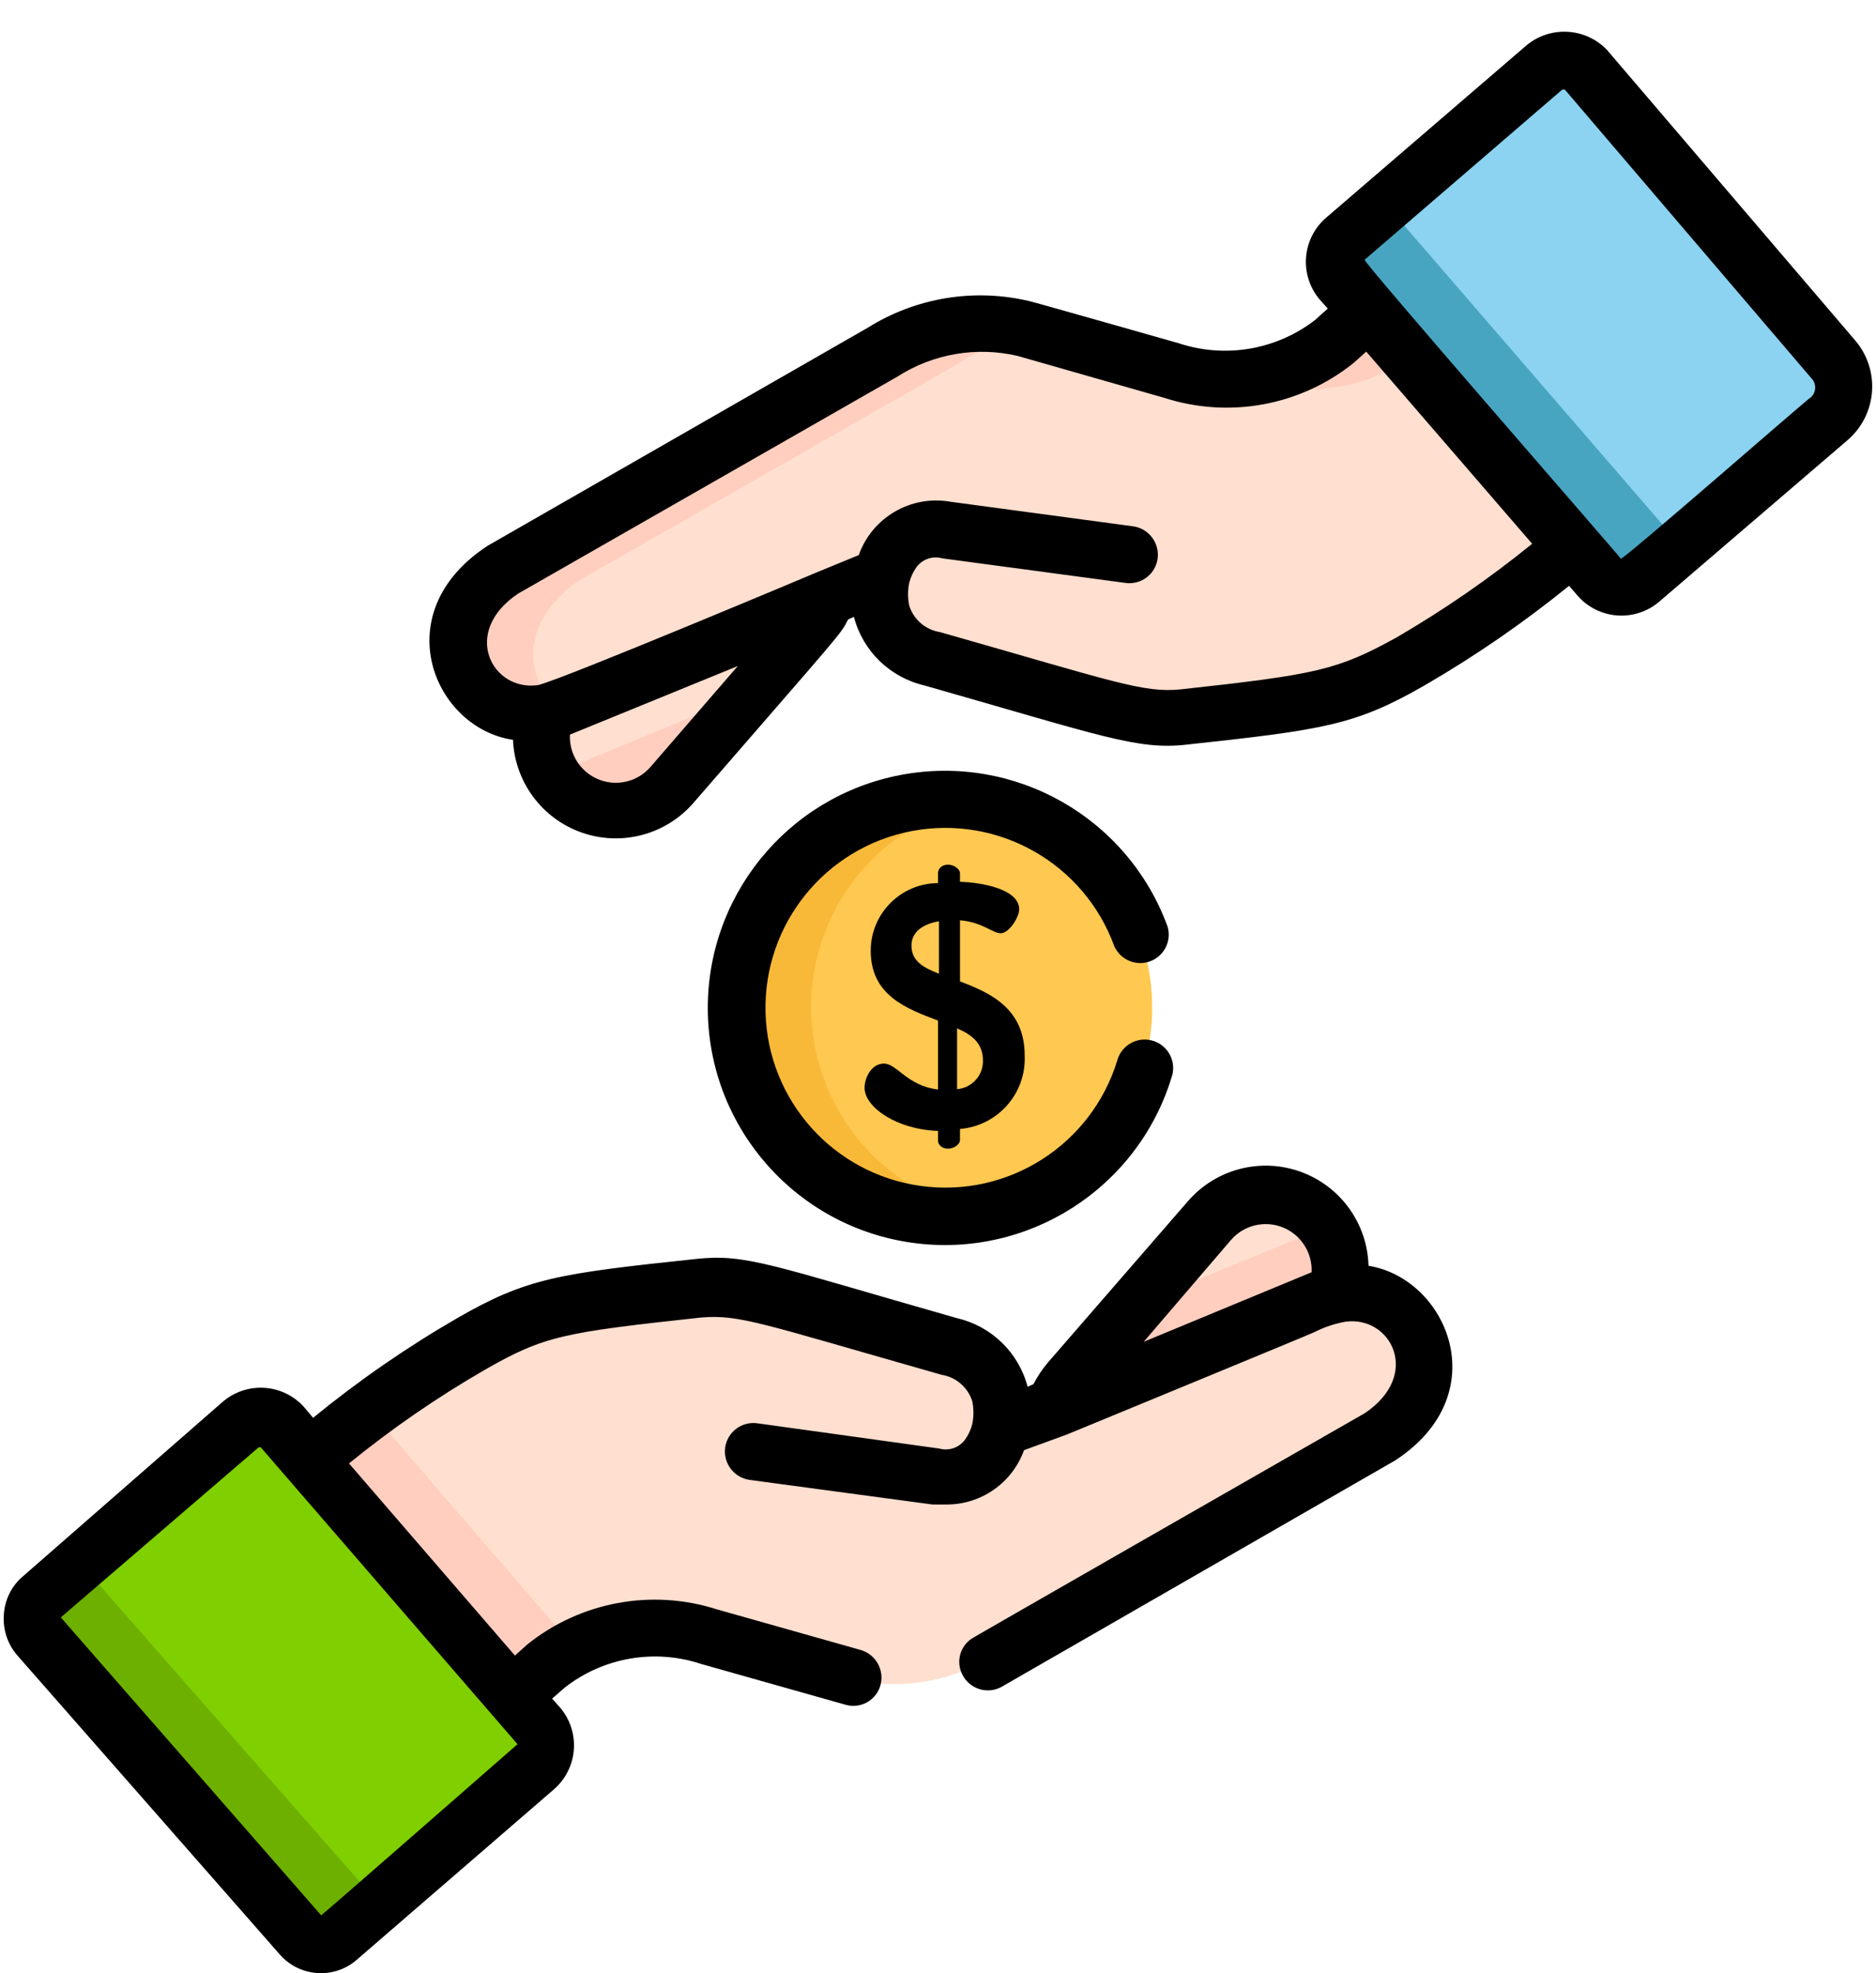 <?xml version="1.0" encoding="UTF-8"?>
<svg width="58px" height="61px" viewBox="0 0 58 61" version="1.1" xmlns="http://www.w3.org/2000/svg" xmlns:xlink="http://www.w3.org/1999/xlink">
    <!-- Generator: Sketch 56.2 (81672) - https://sketch.com -->
    <title>ICON/Informals</title>
    <desc>Created with Sketch.</desc>
    <g id="ICON/Informals" stroke="none" stroke-width="1" fill="none" fill-rule="evenodd">
        <g id="Informals" fill-rule="nonzero">
            <path d="M32.46,43.61 C32.66,43.03 32.46,43.32 37.31,37.74 C38.036,36.86 39.292,36.632 40.281,37.201 C41.271,37.77 41.705,38.969 41.31,40.04 C40.84,40.12 41.71,39.79 32.46,43.61 Z" id="Path" fill="#FFDFCF"></path>
            <path d="M35,40.39 C32.69,43.05 32.63,43.05 32.44,43.61 C41.69,39.79 40.82,40.12 41.26,40.04 C41.511,39.335 41.415,38.553 41,37.93 L35,40.39 Z" id="Path" fill="#FFCEBF"></path>
            <path d="M19.16,50.43 C18.275,50.55 17.445,50.925 16.77,51.51 L15.71,52.43 L9.39,45.12 C10.944,43.779 12.617,42.584 14.39,41.55 C16.39,40.41 17.18,40.29 21.39,39.83 L21.39,39.83 C22.78,39.71 23.48,40.01 29.19,41.63 C30.34,41.907 31.056,43.055 30.8,44.21 L40.05,40.39 C40.24,40.3 42.39,39.1 43.57,41.04 C44.75,42.98 42.85,44.2 42.5,44.43 L30.7,51.18 L30.7,51.18 C29.402,52.004 27.824,52.264 26.33,51.9 C21.09,50.39 20.92,50.2 19.16,50.43 Z" id="Path" fill="#FFDFCF"></path>
            <path d="M11.38,43.54 C10.7,44.04 10.04,44.54 9.38,45.12 L15.7,52.43 L16.76,51.51 C17.049,51.262 17.368,51.05 17.71,50.88 L11.38,43.54 Z" id="Path" fill="#FFCEBF"></path>
            <path d="M35.62,31.38 C35.62,31.29 35.62,31.21 35.62,31.12 C35.621,30.576 35.55,30.035 35.41,29.51 C34.675,26.659 32.104,24.668 29.16,24.67 L29.16,24.67 C26.452,24.676 24.036,26.37 23.107,28.914 C22.178,31.457 22.933,34.31 25,36.06 L25,36.06 C26.162,37.038 27.631,37.576 29.15,37.58 L29.15,37.58 C30.671,37.573 32.143,37.036 33.31,36.06 L33.31,36.06 C34.704,34.894 35.542,33.195 35.62,31.38 Z" id="Path" fill="#FFC850"></path>
            <path d="M27.36,36.06 L27.36,36.06 C25.457,34.447 24.653,31.882 25.294,29.472 C25.935,27.061 27.907,25.234 30.36,24.78 C29.971,24.708 29.576,24.671 29.18,24.67 L29.18,24.67 C26.469,24.668 24.044,26.359 23.11,28.904 C22.176,31.45 22.931,34.308 25,36.06 L25,36.06 C26.161,37.04 27.631,37.578 29.15,37.58 L29.15,37.58 C29.546,37.576 29.94,37.54 30.33,37.47 C29.235,37.265 28.211,36.779 27.36,36.06 L27.36,36.06 Z" id="Path" fill="#F9B938"></path>
            <path d="M16.63,53.31 L8.7,44.13 C8.375,43.738 7.796,43.68 7.4,44 L1.25,49.35 C1.077,49.501 0.97,49.714 0.955,49.943 C0.94,50.172 1.018,50.398 1.17,50.57 L9.27,59.8 C9.556,60.134 10.055,60.182 10.4,59.91 L10.4,59.91 L16.53,54.62 C16.719,54.461 16.836,54.232 16.855,53.986 C16.874,53.74 16.793,53.496 16.63,53.31 L16.63,53.31 Z" id="Path" fill="#80CF00"></path>
            <path d="M2.46,48.3 L1.25,49.35 C1.077,49.501 0.97,49.714 0.955,49.943 C0.94,50.172 1.018,50.398 1.17,50.57 L9.27,59.8 C9.556,60.134 10.055,60.182 10.4,59.91 L10.4,59.91 L11.68,58.81 L2.46,48.3 Z" id="Path" fill="#6DB000"></path>
            <path d="M18,21.48 L25.68,18.31 C25.584,18.597 25.431,18.863 25.23,19.09 L20.83,24.18 C20.116,25.095 18.837,25.346 17.831,24.767 C16.825,24.188 16.398,22.957 16.83,21.88 C17.239,21.811 17.634,21.676 18,21.48 Z" id="Path" fill="#FFCEBF"></path>
            <path d="M18,23.56 L23.23,21.4 L25.23,19.09 C25.431,18.863 25.584,18.597 25.68,18.31 L18,21.48 C17.644,21.673 17.259,21.808 16.86,21.88 C16.637,22.548 16.721,23.28 17.09,23.88 C17.404,23.808 17.71,23.701 18,23.56 L18,23.56 Z" id="Path" fill="#FFDFCF"></path>
            <path d="M38.92,11.49 C39.806,11.371 40.64,11 41.32,10.42 L42.38,9.5 L48.69,16.8 C47.137,18.141 45.463,19.336 43.69,20.37 C41.69,21.52 40.9,21.63 36.69,22.09 L36.69,22.09 C35.29,22.21 34.6,21.91 28.89,20.29 C27.741,20.017 27.024,18.873 27.28,17.72 L18,21.53 C17.82,21.62 15.67,22.82 14.48,20.88 C13.48,19.05 15.21,17.73 15.56,17.5 L27.31,10.75 L27.31,10.75 C28.611,9.923 30.188,9.653 31.69,10 L36.26,11.3 C37.12,11.571 38.031,11.636 38.92,11.49 Z" id="Path" fill="#FFDFCF"></path>
            <path d="M38.61,11.8 C39.471,12.065 40.382,12.123 41.27,11.97 C42.131,11.863 42.945,11.516 43.62,10.97 L42.38,9.5 L41.32,10.42 C40.642,10.998 39.813,11.37 38.93,11.49 C38.553,11.546 38.171,11.573 37.79,11.57 L38.61,11.8 Z" id="Path" fill="#FFCEBF"></path>
            <path d="M16.79,21.36 C15.79,19.53 17.51,18.2 17.86,17.97 L29.66,11.22 L29.66,11.22 C30.604,10.614 31.709,10.311 32.83,10.35 L31.68,10 C30.189,9.647 28.619,9.907 27.32,10.72 L27.32,10.72 L15.52,17.5 C15.17,17.73 13.4,19.05 14.44,20.88 C14.978,21.842 16.138,22.267 17.17,21.88 C17.024,21.721 16.897,21.547 16.79,21.36 Z" id="Path" fill="#FFCEBF"></path>
            <path d="M41.46,8.61 L49.39,17.79 C49.549,17.976 49.775,18.091 50.019,18.11 C50.263,18.129 50.505,18.05 50.69,17.89 L56.84,12.58 C57.013,12.429 57.12,12.216 57.135,11.987 C57.15,11.758 57.072,11.532 56.92,11.36 L48.82,2.12 C48.537,1.783 48.038,1.73 47.69,2 L47.69,2 L41.56,7.31 C41.374,7.469 41.259,7.695 41.24,7.939 C41.221,8.183 41.3,8.425 41.46,8.61 L41.46,8.61 Z" id="Path" fill="#8BD3F0"></path>
            <path d="M42.79,6.25 L41.56,7.31 C41.374,7.469 41.259,7.695 41.24,7.939 C41.221,8.183 41.3,8.425 41.46,8.61 L49.39,17.79 C49.549,17.976 49.775,18.091 50.019,18.11 C50.263,18.129 50.505,18.05 50.69,17.89 L51.92,16.82 L42.79,6.25 Z" id="Path" fill="#48A5C2"></path>
            <path d="M57.37,10.54 L49.68,1.54 L49.68,1.54 C49,0.834 47.884,0.79 47.15,1.44 L41,6.73 C40.638,7.041 40.414,7.484 40.379,7.961 C40.343,8.437 40.498,8.908 40.81,9.27 L41.05,9.54 L40.66,9.89 C39.461,10.818 37.879,11.088 36.44,10.61 C36.44,10.61 31.87,9.31 31.83,9.31 C30.121,8.903 28.32,9.198 26.83,10.13 L15.08,16.87 C11.89,18.95 13.43,22.52 15.86,22.87 C15.915,24.172 16.758,25.309 17.988,25.739 C19.218,26.169 20.586,25.805 21.44,24.82 C26.13,19.41 25.97,19.64 26.22,19.15 L26.4,19.07 C26.676,20.127 27.516,20.943 28.58,21.19 C34.06,22.75 35.16,23.19 36.68,23.02 C40.93,22.56 41.9,22.42 44.04,21.19 C45.608,20.282 47.103,19.252 48.51,18.11 L48.77,18.41 C49.083,18.771 49.526,18.993 50.003,19.026 C50.479,19.06 50.949,18.903 51.31,18.59 L57.14,13.59 C58.032,12.804 58.134,11.451 57.37,10.54 Z M22.81,20.59 L20.11,23.71 C19.713,24.167 19.071,24.322 18.509,24.096 C17.948,23.871 17.591,23.314 17.62,22.71 L22.81,20.59 Z M43.17,19.71 C41.35,20.71 40.73,20.85 36.51,21.31 C35.35,21.43 34.44,21.07 29.06,19.54 C28.613,19.469 28.245,19.152 28.11,18.72 C28.063,18.489 28.063,18.251 28.11,18.02 L28.11,18.02 C28.153,17.848 28.227,17.685 28.33,17.54 C28.512,17.288 28.831,17.176 29.13,17.26 L34.79,18.02 C35.022,18.054 35.259,17.994 35.446,17.853 C35.634,17.713 35.758,17.503 35.79,17.27 C35.855,16.784 35.515,16.337 35.03,16.27 L29.38,15.51 C28.161,15.297 26.965,15.994 26.55,17.16 L25.26,17.69 C25.26,17.69 17.4,21 16.63,21.18 C15.21,21.38 14.24,19.54 16.02,18.35 L27.75,11.64 L27.75,11.64 L27.75,11.64 C28.847,10.937 30.181,10.707 31.45,11 L36,12.3 C38.008,12.947 40.206,12.541 41.85,11.22 L42.24,10.87 L47.37,16.81 C46.047,17.884 44.643,18.853 43.17,19.71 L43.17,19.71 Z M56,12.27 C55.95,12.27 50.15,17.35 50.11,17.27 C50.07,17.19 42.11,8.07 42.19,8.03 L48.3,2.77 L48.38,2.77 L56,11.69 C56.077,11.767 56.12,11.871 56.12,11.98 C56.12,12.089 56.077,12.193 56,12.27 L56,12.27 Z" id="Shape" fill="#000000"></path>
            <path d="M29.31,35.51 C29.49,35.51 29.68,35.38 29.68,35.24 L29.68,34.9 C30.849,34.804 31.732,33.801 31.68,32.63 C31.68,31.17 30.61,30.69 29.68,30.34 L29.68,28.45 C30.39,28.51 30.68,28.85 30.94,28.85 C31.2,28.85 31.51,28.35 31.51,28.11 C31.51,27.49 30.37,27.28 29.68,27.26 L29.68,27 C29.68,26.86 29.49,26.73 29.31,26.73 C29.13,26.73 29,26.84 29,27 L29,27.3 C27.85,27.306 26.92,28.24 26.92,29.39 C26.92,30.77 28.02,31.18 29,31.55 L29,33.68 C28.05,33.57 27.73,32.88 27.33,32.88 C26.93,32.88 26.73,33.33 26.73,33.63 C26.73,34.23 27.73,34.92 29,34.96 L29,35.26 C29,35.38 29.11,35.51 29.31,35.51 Z M29.59,31.79 C30.05,31.99 30.39,32.25 30.39,32.79 C30.397,33.248 30.047,33.633 29.59,33.67 L29.59,31.79 Z M28.18,29.23 C28.18,28.83 28.5,28.57 29.03,28.48 L29.03,30.1 C28.54,29.91 28.18,29.71 28.18,29.23 Z" id="Shape" fill="#000000"></path>
            <path d="M42.31,39.13 C42.275,37.819 41.439,36.664 40.204,36.221 C38.969,35.779 37.59,36.14 36.73,37.13 L32.39,42.13 C32.22,42.333 32.072,42.555 31.95,42.79 L31.77,42.87 C31.494,41.813 30.654,40.997 29.59,40.75 C23.83,39.11 23.08,38.75 21.51,38.92 L21.51,38.92 C17.26,39.37 16.29,39.51 14.15,40.74 C12.579,41.648 11.084,42.681 9.68,43.83 L9.42,43.52 C9.107,43.159 8.664,42.937 8.187,42.904 C7.711,42.87 7.241,43.027 6.88,43.34 L0.72,48.72 C0.364,49.017 0.147,49.448 0.12,49.91 C0.083,50.373 0.234,50.831 0.54,51.18 L8.65,60.42 C9.253,61.11 10.295,61.194 11,60.61 L11,60.61 L17.12,55.32 C17.482,55.009 17.706,54.566 17.741,54.089 C17.777,53.613 17.622,53.142 17.31,52.78 L17.31,52.78 L17.07,52.51 L17.46,52.17 C18.656,51.235 20.24,50.961 21.68,51.44 L26.14,52.7 C26.363,52.765 26.602,52.738 26.805,52.625 C27.008,52.512 27.157,52.323 27.22,52.1 C27.349,51.634 27.083,51.15 26.62,51.01 L22.16,49.75 C20.152,49.109 17.957,49.514 16.31,50.83 L15.92,51.18 L15.92,51.18 L10.79,45.24 C12.114,44.162 13.521,43.193 15,42.34 C16.83,41.29 17.44,41.19 21.67,40.73 C22.87,40.63 23.52,40.91 29.11,42.5 C29.557,42.571 29.925,42.888 30.06,43.32 C30.107,43.551 30.107,43.789 30.06,44.02 L30.06,44.02 C30.017,44.192 29.943,44.355 29.84,44.5 C29.658,44.752 29.339,44.864 29.04,44.78 L23.42,44 C23.188,43.966 22.951,44.026 22.764,44.167 C22.576,44.307 22.452,44.517 22.42,44.75 C22.355,45.236 22.695,45.683 23.18,45.75 L28.83,46.51 L29.26,46.51 C30.335,46.514 31.296,45.841 31.66,44.83 L33,44.34 C33,44.34 40.55,41.23 40.64,41.18 C40.939,41.028 41.259,40.92 41.59,40.86 C43,40.66 43.97,42.5 42.19,43.69 C29.84,50.76 30.12,50.61 30.12,50.61 C29.912,50.718 29.758,50.906 29.692,51.13 C29.625,51.355 29.654,51.597 29.77,51.8 C30.003,52.224 30.535,52.38 30.96,52.15 L43.13,45.15 C46.28,43.1 44.74,39.52 42.31,39.13 Z M9.93,59.21 L1.88,50 L8,44.74 L8.06,44.74 L16,53.92 L16,53.92 C16,53.92 10,59.17 9.93,59.21 Z M38.06,38.33 C38.457,37.873 39.099,37.718 39.661,37.944 C40.222,38.169 40.579,38.726 40.55,39.33 L35.36,41.48 L38.06,38.33 Z" id="Shape" fill="#000000"></path>
            <path d="M34.45,29.25 C34.638,29.672 35.12,29.877 35.555,29.719 C35.989,29.561 36.227,29.094 36.1,28.65 C34.87,25.275 31.376,23.288 27.846,23.957 C24.317,24.627 21.793,27.756 21.885,31.348 C21.978,34.939 24.659,37.934 28.219,38.421 C31.778,38.908 35.166,36.744 36.22,33.31 C36.327,33.006 36.26,32.667 36.044,32.428 C35.828,32.188 35.498,32.086 35.184,32.161 C34.87,32.237 34.623,32.478 34.54,32.79 C33.738,35.394 31.168,37.033 28.469,36.662 C25.77,36.291 23.737,34.019 23.668,31.295 C23.599,28.572 25.513,26.199 28.19,25.691 C30.867,25.184 33.517,26.69 34.45,29.25 Z" id="Path" fill="#000000"></path>
        </g>
    </g>
</svg>